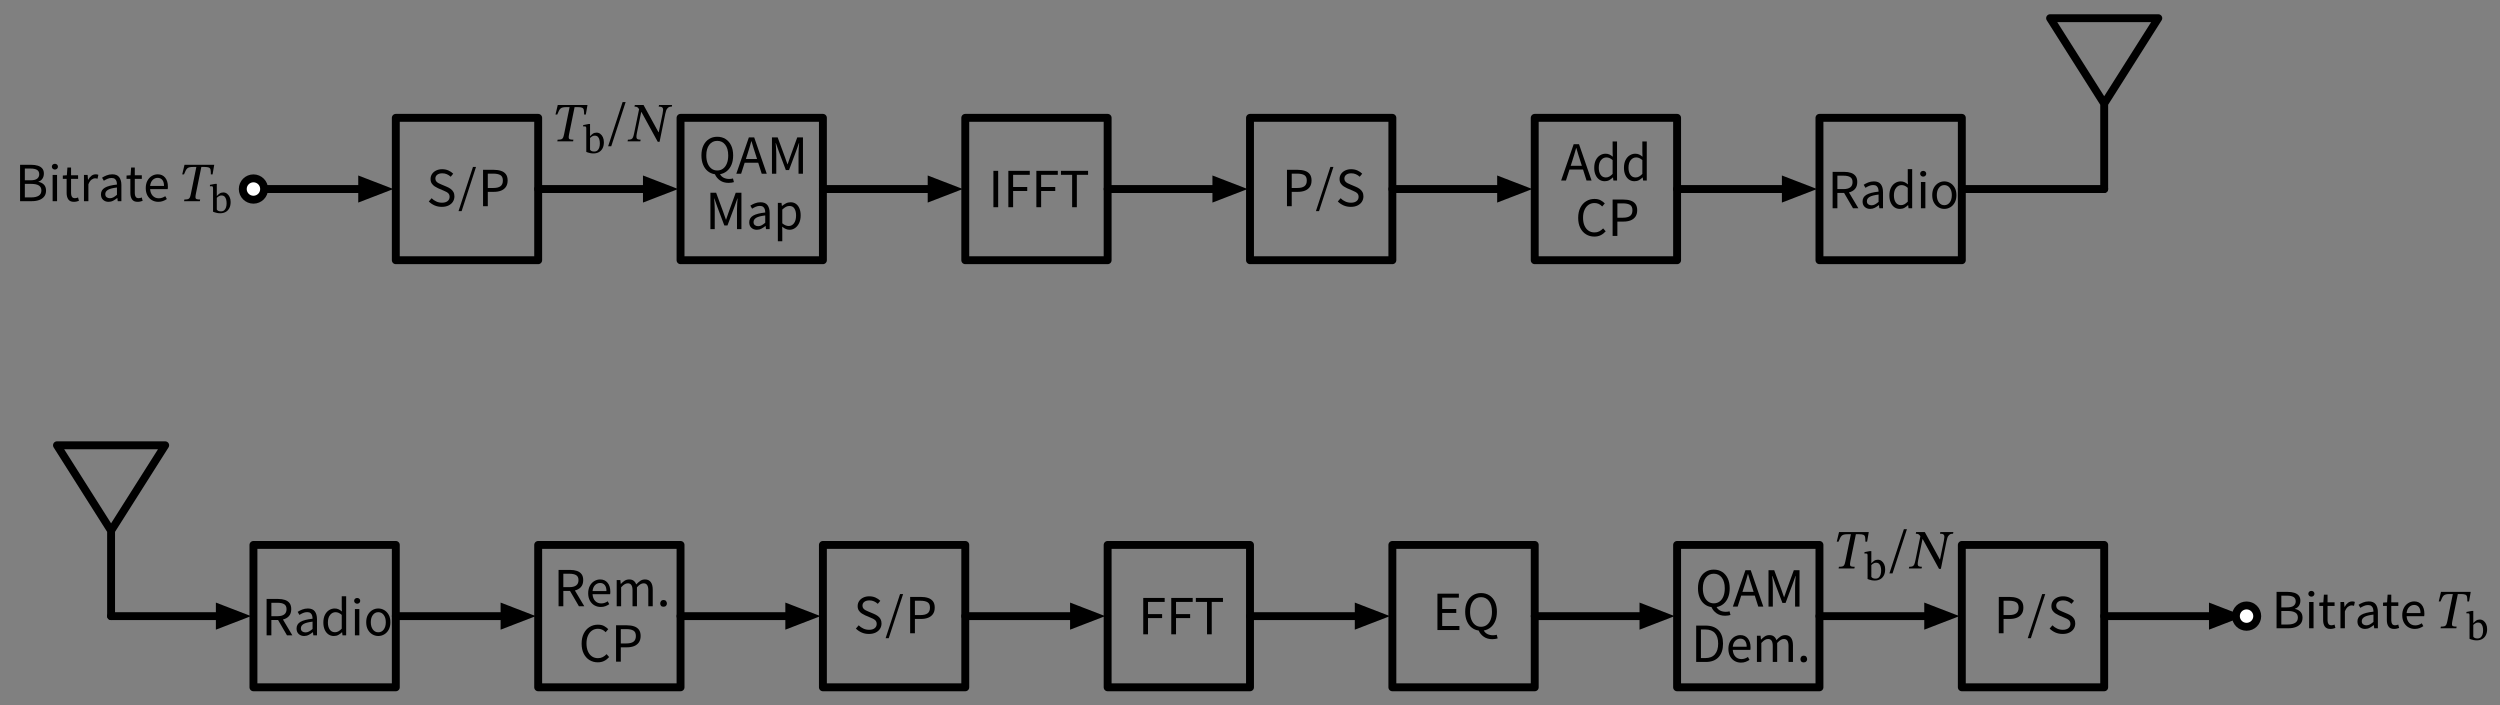 <svg xmlns="http://www.w3.org/2000/svg" xmlns:xlink="http://www.w3.org/1999/xlink" xml:lang="en" height="178.4pt" width="632.178pt" viewBox="-64.089 -47.8 632.178 178.4"><rect x="-64.089" y="-47.8" width="632.178" height="178.4" fill="#808080" stroke="none"/><path d="M 0.0,-0.0 L 18.0,-0.0 L 27.0,-0.0" style="stroke:black;fill:none;stroke-width:2.0;stroke-dasharray:-;stroke-linecap:round;stroke-linejoin:round;" /><path d="M 34.0 0.0 L 27.0 2.7 L 27.0 -2.7 Z" style="stroke:black;fill:black;stroke-linecap:butt;stroke-linejoin:miter;" /><path d="M 36.0,-0.0 L 36.0,-18.0 L 72.0,-18.0 L 72.0,18.0 L 36.0,18.0 L 36.0,-0.0" style="stroke:black;fill:none;stroke-width:2.0;stroke-dasharray:-;stroke-linecap:round;stroke-linejoin:round;" /><path d="M 72.0,-0.0 L 90.0,-0.0 L 99.0,-0.0" style="stroke:black;fill:none;stroke-width:2.0;stroke-dasharray:-;stroke-linecap:round;stroke-linejoin:round;" /><path d="M 106.0 0.0 L 99.0 2.7 L 99.0 -2.7 Z" style="stroke:black;fill:black;stroke-linecap:butt;stroke-linejoin:miter;" /><path d="M 108.0,-0.0 L 108.0,-18.0 L 144.0,-18.0 L 144.0,18.0 L 108.0,18.0 L 108.0,-0.0" style="stroke:black;fill:none;stroke-width:2.0;stroke-dasharray:-;stroke-linecap:round;stroke-linejoin:round;" /><path d="M 144.0,-0.0 L 162.0,-0.0 L 171.0,-0.0" style="stroke:black;fill:none;stroke-width:2.0;stroke-dasharray:-;stroke-linecap:round;stroke-linejoin:round;" /><path d="M 178.0 0.0 L 171.0 2.7 L 171.0 -2.7 Z" style="stroke:black;fill:black;stroke-linecap:butt;stroke-linejoin:miter;" /><path d="M 180.0,-0.0 L 180.0,-18.0 L 216.0,-18.0 L 216.0,18.0 L 180.0,18.0 L 180.0,-0.0" style="stroke:black;fill:none;stroke-width:2.0;stroke-dasharray:-;stroke-linecap:round;stroke-linejoin:round;" /><path d="M 216.0,-0.0 L 234.0,-0.0 L 243.0,-0.0" style="stroke:black;fill:none;stroke-width:2.0;stroke-dasharray:-;stroke-linecap:round;stroke-linejoin:round;" /><path d="M 250.0 0.0 L 243.0 2.7 L 243.0 -2.7 Z" style="stroke:black;fill:black;stroke-linecap:butt;stroke-linejoin:miter;" /><path d="M 252.0,-0.0 L 252.0,-18.0 L 288.0,-18.0 L 288.0,18.0 L 252.0,18.0 L 252.0,-0.0" style="stroke:black;fill:none;stroke-width:2.0;stroke-dasharray:-;stroke-linecap:round;stroke-linejoin:round;" /><path d="M 288.0,-0.0 L 306.0,-0.0 L 315.0,-0.0" style="stroke:black;fill:none;stroke-width:2.0;stroke-dasharray:-;stroke-linecap:round;stroke-linejoin:round;" /><path d="M 322.0 0.0 L 315.0 2.7 L 315.0 -2.7 Z" style="stroke:black;fill:black;stroke-linecap:butt;stroke-linejoin:miter;" /><path d="M 324.0,-0.0 L 324.0,-18.0 L 360.0,-18.0 L 360.0,18.0 L 324.0,18.0 L 324.0,-0.0" style="stroke:black;fill:none;stroke-width:2.0;stroke-dasharray:-;stroke-linecap:round;stroke-linejoin:round;" /><path d="M 360.0,-0.0 L 378.0,-0.0 L 387.0,-0.0" style="stroke:black;fill:none;stroke-width:2.0;stroke-dasharray:-;stroke-linecap:round;stroke-linejoin:round;" /><path d="M 394.0 0.0 L 387.0 2.7 L 387.0 -2.7 Z" style="stroke:black;fill:black;stroke-linecap:butt;stroke-linejoin:miter;" /><path d="M 396.0,-0.0 L 396.0,-18.0 L 432.0,-18.0 L 432.0,18.0 L 396.0,18.0 L 396.0,-0.0" style="stroke:black;fill:none;stroke-width:2.0;stroke-dasharray:-;stroke-linecap:round;stroke-linejoin:round;" /><path d="M 432.0,-0.0 L 450.0,-0.0 L 468.0,-0.0" style="stroke:black;fill:none;stroke-width:2.0;stroke-dasharray:-;stroke-linecap:round;stroke-linejoin:round;" /><path d="M 468.0,-0.0 L 468.0,-21.6 L 454.32,-43.2 L 481.68,-43.2 L 468.0,-21.6" style="stroke:black;fill:none;stroke-width:2.0;stroke-dasharray:-;stroke-linecap:round;stroke-linejoin:round;" /><path d="M -36.0,108.0 L -36.0,86.4 L -49.68,64.8 L -22.32,64.8 L -36.0,86.4" style="stroke:black;fill:none;stroke-width:2.0;stroke-dasharray:-;stroke-linecap:round;stroke-linejoin:round;" /><path d="M -36.0,108.0 L -18.0,108.0 L -9.0,108.0" style="stroke:black;fill:none;stroke-width:2.0;stroke-dasharray:-;stroke-linecap:round;stroke-linejoin:round;" /><path d="M -2.0 108.0 L -9.0 110.7 L -9.0 105.3 Z" style="stroke:black;fill:black;stroke-linecap:butt;stroke-linejoin:miter;" /><path d="M 0.0,108.0 L 0.0,90.0 L 36.0,90.0 L 36.0,126.0 L 0.0,126.0 L 0.0,108.0" style="stroke:black;fill:none;stroke-width:2.0;stroke-dasharray:-;stroke-linecap:round;stroke-linejoin:round;" /><path d="M 36.0,108.0 L 54.0,108.0 L 63.0,108.0" style="stroke:black;fill:none;stroke-width:2.0;stroke-dasharray:-;stroke-linecap:round;stroke-linejoin:round;" /><path d="M 70.0 108.0 L 63.0 110.7 L 63.0 105.3 Z" style="stroke:black;fill:black;stroke-linecap:butt;stroke-linejoin:miter;" /><path d="M 72.0,108.0 L 72.0,90.0 L 108.0,90.0 L 108.0,126.0 L 72.0,126.0 L 72.0,108.0" style="stroke:black;fill:none;stroke-width:2.0;stroke-dasharray:-;stroke-linecap:round;stroke-linejoin:round;" /><path d="M 108.0,108.0 L 126.0,108.0 L 135.0,108.0" style="stroke:black;fill:none;stroke-width:2.0;stroke-dasharray:-;stroke-linecap:round;stroke-linejoin:round;" /><path d="M 142.0 108.0 L 135.0 110.7 L 135.0 105.3 Z" style="stroke:black;fill:black;stroke-linecap:butt;stroke-linejoin:miter;" /><path d="M 144.0,108.0 L 144.0,90.0 L 180.0,90.0 L 180.0,126.0 L 144.0,126.0 L 144.0,108.0" style="stroke:black;fill:none;stroke-width:2.0;stroke-dasharray:-;stroke-linecap:round;stroke-linejoin:round;" /><path d="M 180.0,108.0 L 198.0,108.0 L 207.0,108.0" style="stroke:black;fill:none;stroke-width:2.0;stroke-dasharray:-;stroke-linecap:round;stroke-linejoin:round;" /><path d="M 214.0 108.0 L 207.0 110.7 L 207.0 105.3 Z" style="stroke:black;fill:black;stroke-linecap:butt;stroke-linejoin:miter;" /><path d="M 216.0,108.0 L 216.0,90.0 L 252.0,90.0 L 252.0,126.0 L 216.0,126.0 L 216.0,108.0" style="stroke:black;fill:none;stroke-width:2.0;stroke-dasharray:-;stroke-linecap:round;stroke-linejoin:round;" /><path d="M 252.0,108.0 L 270.0,108.0 L 279.0,108.0" style="stroke:black;fill:none;stroke-width:2.0;stroke-dasharray:-;stroke-linecap:round;stroke-linejoin:round;" /><path d="M 286.0 108.0 L 279.0 110.7 L 279.0 105.3 Z" style="stroke:black;fill:black;stroke-linecap:butt;stroke-linejoin:miter;" /><path d="M 288.0,108.0 L 288.0,90.0 L 324.0,90.0 L 324.0,126.0 L 288.0,126.0 L 288.0,108.0" style="stroke:black;fill:none;stroke-width:2.0;stroke-dasharray:-;stroke-linecap:round;stroke-linejoin:round;" /><path d="M 324.0,108.0 L 342.0,108.0 L 351.0,108.0" style="stroke:black;fill:none;stroke-width:2.0;stroke-dasharray:-;stroke-linecap:round;stroke-linejoin:round;" /><path d="M 358.0 108.0 L 351.0 110.7 L 351.0 105.3 Z" style="stroke:black;fill:black;stroke-linecap:butt;stroke-linejoin:miter;" /><path d="M 360.0,108.0 L 360.0,90.0 L 396.0,90.0 L 396.0,126.0 L 360.0,126.0 L 360.0,108.0" style="stroke:black;fill:none;stroke-width:2.0;stroke-dasharray:-;stroke-linecap:round;stroke-linejoin:round;" /><path d="M 396.0,108.0 L 414.0,108.0 L 423.0,108.0" style="stroke:black;fill:none;stroke-width:2.0;stroke-dasharray:-;stroke-linecap:round;stroke-linejoin:round;" /><path d="M 430.0 108.0 L 423.0 110.7 L 423.0 105.3 Z" style="stroke:black;fill:black;stroke-linecap:butt;stroke-linejoin:miter;" /><path d="M 432.0,108.0 L 432.0,90.0 L 468.0,90.0 L 468.0,126.0 L 432.0,126.0 L 432.0,108.0" style="stroke:black;fill:none;stroke-width:2.0;stroke-dasharray:-;stroke-linecap:round;stroke-linejoin:round;" /><path d="M 468.0,108.0 L 486.0,108.0 L 495.0,108.0" style="stroke:black;fill:none;stroke-width:2.0;stroke-dasharray:-;stroke-linecap:round;stroke-linejoin:round;" /><path d="M 502.0 108.0 L 495.0 110.7 L 495.0 105.3 Z" style="stroke:black;fill:black;stroke-linecap:butt;stroke-linejoin:miter;" /><g><g><g><path d="M 47.63 4.508 L 47.63 4.508 Q 46.622 4.508 45.789 4.137 Q 44.956 3.766 44.34 3.15 L 45.054 2.324 Q 45.558 2.842 46.237 3.15 Q 46.916 3.458 47.686 3.458 Q 48.582 3.458 49.093 3.052 Q 49.604 2.646 49.604 1.96 Q 49.604 1.512 49.401 1.232 Q 49.198 0.952 48.841 0.756 Q 48.484 0.56 48.036 0.378 L 46.692 -0.196 Q 46.286 -0.378 45.838 -0.665 Q 45.39 -0.952 45.089 -1.407 Q 44.788 -1.862 44.788 -2.534 Q 44.788 -3.262 45.173 -3.822 Q 45.558 -4.382 46.223 -4.697 Q 46.888 -5.012 47.728 -5.012 Q 48.582 -5.012 49.296 -4.697 Q 50.01 -4.382 50.514 -3.878 L 49.884 -3.108 Q 49.436 -3.514 48.911 -3.745 Q 48.386 -3.976 47.756 -3.976 Q 46.958 -3.976 46.482 -3.619 Q 46.006 -3.262 46.006 -2.646 Q 46.006 -2.212 46.237 -1.932 Q 46.468 -1.652 46.825 -1.47 Q 47.182 -1.288 47.56 -1.134 L 48.89 -0.574 Q 49.422 -0.35 49.863 -0.035 Q 50.304 0.28 50.563 0.742 Q 50.822 1.204 50.822 1.848 Q 50.822 2.604 50.437 3.206 Q 50.052 3.808 49.338 4.158 Q 48.624 4.508 47.63 4.508 Z " fill="black" /><path d="M 56.282 -5.586 L 56.282 -5.586 L 52.642 5.586 L 51.858 5.586 L 55.512 -5.586 Z " fill="black" /><path d="M 58.06 4.34 L 58.06 4.34 L 58.06 -4.858 L 60.748 -4.858 Q 61.798 -4.858 62.589 -4.599 Q 63.38 -4.34 63.828 -3.752 Q 64.276 -3.164 64.276 -2.156 Q 64.276 -1.176 63.835 -0.539 Q 63.394 0.098 62.617 0.406 Q 61.84 0.714 60.804 0.714 L 59.264 0.714 L 59.264 4.34 Z M 59.264 -0.266 L 59.264 -0.266 L 60.664 -0.266 Q 61.882 -0.266 62.477 -0.714 Q 63.072 -1.162 63.072 -2.142 Q 63.072 -3.136 62.456 -3.514 Q 61.84 -3.892 60.608 -3.892 L 59.264 -3.892 Z " fill="black" /></g></g></g><g><g><g><path d="M 84.049 -18.834 L 84.049 -18.834 L 83.615 -18.834 Q 83.615 -19.604 83.538 -20.003 Q 83.461 -20.402 83.125 -20.556 Q 82.789 -20.71 82.005 -20.71 L 81.207 -20.71 L 79.821 -13.892 Q 79.695 -13.262 79.73 -12.961 Q 79.765 -12.66 80.045 -12.569 Q 80.325 -12.478 80.913 -12.478 L 80.829 -12.058 L 76.839 -12.058 L 76.923 -12.478 Q 77.511 -12.478 77.819 -12.569 Q 78.127 -12.66 78.281 -12.961 Q 78.435 -13.262 78.561 -13.892 L 79.947 -20.71 L 79.149 -20.71 Q 78.561 -20.71 78.211 -20.626 Q 77.861 -20.542 77.637 -20.339 Q 77.413 -20.136 77.238 -19.772 Q 77.063 -19.408 76.825 -18.834 L 76.377 -18.834 L 76.951 -21.256 L 84.469 -21.256 Z " fill="black" /><path d="M 85.117 -16.438 L 85.117 -16.438 L 85.117 -13.4 L 85.166 -13.4 Q 85.45 -13.733 85.837 -13.998 Q 86.224 -14.263 86.773 -14.263 Q 87.283 -14.263 87.699 -13.954 Q 88.116 -13.645 88.365 -13.101 Q 88.615 -12.557 88.615 -11.852 Q 88.615 -10.911 88.272 -10.274 Q 87.929 -9.637 87.337 -9.319 Q 86.744 -9 85.989 -9 Q 85.548 -9 85.176 -9.074 Q 84.803 -9.147 84.544 -9.245 Q 84.284 -9.343 84.166 -9.392 L 84.166 -15.272 Q 84.166 -15.635 84.088 -15.738 Q 84.009 -15.84 83.676 -15.84 Q 83.568 -15.84 83.475 -15.826 Q 83.382 -15.811 83.382 -15.811 L 83.382 -16.183 L 84.715 -16.438 Z M 85.117 -12.891 L 85.117 -12.891 L 85.117 -9.951 Q 85.234 -9.735 85.489 -9.608 Q 85.744 -9.48 86.165 -9.48 Q 86.685 -9.48 86.998 -9.76 Q 87.312 -10.039 87.454 -10.504 Q 87.596 -10.97 87.596 -11.519 Q 87.596 -12.018 87.484 -12.474 Q 87.371 -12.93 87.087 -13.214 Q 86.802 -13.498 86.303 -13.498 Q 86.038 -13.498 85.798 -13.395 Q 85.558 -13.292 85.381 -13.15 Q 85.205 -13.008 85.117 -12.891 Z " fill="black" /><path d="M 94.117 -21.984 L 94.117 -21.984 L 90.477 -10.812 L 89.693 -10.812 L 93.347 -21.984 Z " fill="black" /><path d="M 105.863 -21.256 L 105.863 -21.256 L 105.779 -20.836 Q 105.401 -20.836 105.198 -20.766 Q 104.995 -20.696 104.841 -20.556 Q 104.715 -20.444 104.589 -20.283 Q 104.463 -20.122 104.351 -19.814 Q 104.239 -19.506 104.127 -18.96 L 102.699 -11.946 L 102.237 -11.946 L 98.121 -19.464 L 98.051 -19.464 L 96.959 -14.144 Q 96.819 -13.444 96.847 -13.087 Q 96.875 -12.73 97.134 -12.604 Q 97.393 -12.478 97.911 -12.478 L 97.827 -12.058 L 94.607 -12.058 L 94.691 -12.478 Q 95.237 -12.478 95.531 -12.597 Q 95.825 -12.716 95.979 -13.08 Q 96.133 -13.444 96.273 -14.144 L 97.519 -20.192 Q 97.281 -20.584 97.043 -20.71 Q 96.805 -20.836 96.357 -20.836 L 96.441 -21.256 L 98.639 -21.256 L 102.419 -14.368 L 102.489 -14.368 L 103.455 -19.03 Q 103.581 -19.66 103.588 -19.982 Q 103.595 -20.304 103.497 -20.486 Q 103.371 -20.696 103.147 -20.766 Q 102.923 -20.836 102.475 -20.836 L 102.559 -21.256 Z " fill="black" /></g></g></g><g><g><g><path d="M 120.155 -1.554 L 120.155 -1.554 Q 118.867 -1.554 117.985 -2.17 Q 117.103 -2.786 116.697 -3.738 Q 115.689 -3.878 114.919 -4.487 Q 114.149 -5.096 113.715 -6.118 Q 113.281 -7.14 113.281 -8.498 Q 113.281 -9.968 113.792 -11.025 Q 114.303 -12.082 115.206 -12.649 Q 116.109 -13.216 117.285 -13.216 Q 118.475 -13.216 119.378 -12.649 Q 120.281 -12.082 120.792 -11.025 Q 121.303 -9.968 121.303 -8.498 Q 121.303 -7.168 120.89 -6.167 Q 120.477 -5.166 119.728 -4.543 Q 118.979 -3.92 117.985 -3.752 Q 118.307 -3.15 118.916 -2.849 Q 119.525 -2.548 120.309 -2.548 Q 120.603 -2.548 120.841 -2.583 Q 121.079 -2.618 121.261 -2.674 L 121.499 -1.75 Q 121.289 -1.68 120.939 -1.617 Q 120.589 -1.554 120.155 -1.554 Z M 117.285 -4.69 L 117.285 -4.69 Q 118.125 -4.69 118.748 -5.152 Q 119.371 -5.614 119.714 -6.468 Q 120.057 -7.322 120.057 -8.484 Q 120.057 -10.22 119.301 -11.2 Q 118.545 -12.18 117.285 -12.18 Q 116.025 -12.18 115.269 -11.193 Q 114.513 -10.206 114.513 -8.484 Q 114.513 -7.336 114.856 -6.482 Q 115.199 -5.628 115.822 -5.159 Q 116.445 -4.69 117.285 -4.69 Z " fill="black" /><path d="M 122.101 -3.864 L 122.101 -3.864 L 125.279 -13.062 L 126.623 -13.062 L 129.801 -3.864 L 128.527 -3.864 L 127.645 -6.65 L 124.215 -6.65 L 123.319 -3.864 Z M 124.523 -7.588 L 124.523 -7.588 L 127.351 -7.588 L 126.903 -8.988 Q 126.637 -9.758 126.413 -10.521 Q 126.189 -11.284 125.951 -12.082 L 125.895 -12.082 Q 125.671 -11.284 125.447 -10.521 Q 125.223 -9.758 124.971 -8.988 Z " fill="black" /><path d="M 131.117 -3.864 L 131.117 -3.864 L 131.117 -13.062 L 132.559 -13.062 L 134.365 -8.162 Q 134.533 -7.7 134.694 -7.217 Q 134.855 -6.734 135.037 -6.258 L 135.079 -6.258 Q 135.247 -6.734 135.408 -7.217 Q 135.569 -7.7 135.737 -8.162 L 137.515 -13.062 L 138.957 -13.062 L 138.957 -3.864 L 137.837 -3.864 L 137.837 -8.876 Q 137.837 -9.492 137.886 -10.248 Q 137.935 -11.004 137.991 -11.606 L 137.935 -11.606 L 137.193 -9.506 L 135.429 -4.788 L 134.631 -4.788 L 132.853 -9.506 L 132.111 -11.606 L 132.055 -11.606 Q 132.111 -11.004 132.16 -10.248 Q 132.209 -9.492 132.209 -8.876 L 132.209 -3.864 Z " fill="black" /></g><g><path d="M 115.556 10.136 L 115.556 10.136 L 115.556 0.938 L 116.998 0.938 L 118.804 5.838 Q 118.972 6.3 119.133 6.783 Q 119.294 7.266 119.476 7.742 L 119.518 7.742 Q 119.686 7.266 119.847 6.783 Q 120.008 6.3 120.176 5.838 L 121.954 0.938 L 123.396 0.938 L 123.396 10.136 L 122.276 10.136 L 122.276 5.124 Q 122.276 4.508 122.325 3.752 Q 122.374 2.996 122.43 2.394 L 122.374 2.394 L 121.632 4.494 L 119.868 9.212 L 119.07 9.212 L 117.292 4.494 L 116.55 2.394 L 116.494 2.394 Q 116.55 2.996 116.599 3.752 Q 116.648 4.508 116.648 5.124 L 116.648 10.136 Z " fill="black" /><path d="M 127.288 10.304 L 127.288 10.304 Q 126.476 10.304 125.923 9.807 Q 125.37 9.31 125.37 8.414 Q 125.37 7.322 126.336 6.741 Q 127.302 6.16 129.416 5.936 Q 129.416 5.502 129.304 5.124 Q 129.192 4.746 128.891 4.508 Q 128.59 4.27 128.044 4.27 Q 127.498 4.27 126.994 4.494 Q 126.49 4.718 126.098 4.97 L 125.65 4.2 Q 126.112 3.892 126.784 3.619 Q 127.456 3.346 128.24 3.346 Q 129.444 3.346 129.99 4.081 Q 130.536 4.816 130.536 6.062 L 130.536 10.136 L 129.612 10.136 L 129.514 9.338 L 129.486 9.338 Q 129.01 9.73 128.464 10.017 Q 127.918 10.304 127.288 10.304 Z M 127.624 9.394 L 127.624 9.394 Q 128.1 9.394 128.52 9.163 Q 128.94 8.932 129.416 8.526 L 129.416 6.678 Q 127.792 6.874 127.127 7.28 Q 126.462 7.686 126.462 8.344 Q 126.462 8.89 126.805 9.142 Q 127.148 9.394 127.624 9.394 Z " fill="black" /><path d="M 132.608 13.216 L 132.608 13.216 L 132.608 3.5 L 133.532 3.5 L 133.63 4.27 L 133.672 4.27 Q 134.12 3.906 134.645 3.626 Q 135.17 3.346 135.842 3.346 Q 136.626 3.346 137.193 3.759 Q 137.76 4.172 138.068 4.914 Q 138.376 5.656 138.376 6.65 Q 138.376 7.812 137.977 8.631 Q 137.578 9.45 136.941 9.877 Q 136.304 10.304 135.562 10.304 Q 135.1 10.304 134.645 10.115 Q 134.19 9.926 133.7 9.52 L 133.728 10.696 L 133.728 13.216 Z M 135.352 9.352 L 135.352 9.352 Q 136.15 9.352 136.682 8.659 Q 137.214 7.966 137.214 6.664 Q 137.214 5.614 136.808 4.949 Q 136.402 4.284 135.534 4.284 Q 135.1 4.284 134.687 4.487 Q 134.274 4.69 133.728 5.194 L 133.728 8.666 Q 134.176 9.044 134.589 9.198 Q 135.002 9.352 135.352 9.352 Z " fill="black" /></g></g></g><g><g><g><path d="M 187.115 4.599 L 187.115 4.599 L 187.115 -4.599 L 188.319 -4.599 L 188.319 4.599 Z " fill="black" /><path d="M 190.895 4.599 L 190.895 4.599 L 190.895 -4.599 L 196.313 -4.599 L 196.313 -3.591 L 192.099 -3.591 L 192.099 -0.511 L 195.669 -0.511 L 195.669 0.497 L 192.099 0.497 L 192.099 4.599 Z " fill="black" /><path d="M 197.979 4.599 L 197.979 4.599 L 197.979 -4.599 L 203.397 -4.599 L 203.397 -3.591 L 199.183 -3.591 L 199.183 -0.511 L 202.753 -0.511 L 202.753 0.497 L 199.183 0.497 L 199.183 4.599 Z " fill="black" /><path d="M 207.023 4.599 L 207.023 4.599 L 207.023 -3.591 L 204.195 -3.591 L 204.195 -4.599 L 211.055 -4.599 L 211.055 -3.591 L 208.213 -3.591 L 208.213 4.599 Z " fill="black" /></g></g></g><g><g><g><path d="M 261.348 4.34 L 261.348 4.34 L 261.348 -4.858 L 264.036 -4.858 Q 265.086 -4.858 265.877 -4.599 Q 266.668 -4.34 267.116 -3.752 Q 267.564 -3.164 267.564 -2.156 Q 267.564 -1.176 267.123 -0.539 Q 266.682 0.098 265.905 0.406 Q 265.128 0.714 264.092 0.714 L 262.552 0.714 L 262.552 4.34 Z M 262.552 -0.266 L 262.552 -0.266 L 263.952 -0.266 Q 265.17 -0.266 265.765 -0.714 Q 266.36 -1.162 266.36 -2.142 Q 266.36 -3.136 265.744 -3.514 Q 265.128 -3.892 263.896 -3.892 L 262.552 -3.892 Z " fill="black" /><path d="M 273.094 -5.586 L 273.094 -5.586 L 269.454 5.586 L 268.67 5.586 L 272.324 -5.586 Z " fill="black" /><path d="M 277.49 4.508 L 277.49 4.508 Q 276.482 4.508 275.649 4.137 Q 274.816 3.766 274.2 3.15 L 274.914 2.324 Q 275.418 2.842 276.097 3.15 Q 276.776 3.458 277.546 3.458 Q 278.442 3.458 278.953 3.052 Q 279.464 2.646 279.464 1.96 Q 279.464 1.512 279.261 1.232 Q 279.058 0.952 278.701 0.756 Q 278.344 0.56 277.896 0.378 L 276.552 -0.196 Q 276.146 -0.378 275.698 -0.665 Q 275.25 -0.952 274.949 -1.407 Q 274.648 -1.862 274.648 -2.534 Q 274.648 -3.262 275.033 -3.822 Q 275.418 -4.382 276.083 -4.697 Q 276.748 -5.012 277.588 -5.012 Q 278.442 -5.012 279.156 -4.697 Q 279.87 -4.382 280.374 -3.878 L 279.744 -3.108 Q 279.296 -3.514 278.771 -3.745 Q 278.246 -3.976 277.616 -3.976 Q 276.818 -3.976 276.342 -3.619 Q 275.866 -3.262 275.866 -2.646 Q 275.866 -2.212 276.097 -1.932 Q 276.328 -1.652 276.685 -1.47 Q 277.042 -1.288 277.42 -1.134 L 278.75 -0.574 Q 279.282 -0.35 279.723 -0.035 Q 280.164 0.28 280.423 0.742 Q 280.682 1.204 280.682 1.848 Q 280.682 2.604 280.297 3.206 Q 279.912 3.808 279.198 4.158 Q 278.484 4.508 277.49 4.508 Z " fill="black" /></g></g></g><g><g><g><path d="M 330.674 -2.142 L 330.674 -2.142 L 333.852 -11.34 L 335.196 -11.34 L 338.374 -2.142 L 337.1 -2.142 L 336.218 -4.928 L 332.788 -4.928 L 331.892 -2.142 Z M 333.096 -5.866 L 333.096 -5.866 L 335.924 -5.866 L 335.476 -7.266 Q 335.21 -8.036 334.986 -8.799 Q 334.762 -9.562 334.524 -10.36 L 334.468 -10.36 Q 334.244 -9.562 334.02 -8.799 Q 333.796 -8.036 333.544 -7.266 Z " fill="black" /><path d="M 341.706 -1.974 L 341.706 -1.974 Q 340.908 -1.974 340.313 -2.394 Q 339.718 -2.814 339.382 -3.577 Q 339.046 -4.34 339.046 -5.362 Q 339.046 -6.524 339.445 -7.315 Q 339.844 -8.106 340.502 -8.519 Q 341.16 -8.932 341.916 -8.932 Q 342.462 -8.932 342.882 -8.736 Q 343.302 -8.54 343.736 -8.176 L 343.694 -9.31 L 343.694 -12.026 L 344.814 -12.026 L 344.814 -2.142 L 343.89 -2.142 L 343.792 -2.926 L 343.75 -2.926 Q 343.358 -2.534 342.861 -2.254 Q 342.364 -1.974 341.706 -1.974 Z M 341.986 -2.926 L 341.986 -2.926 Q 342.462 -2.926 342.868 -3.157 Q 343.274 -3.388 343.694 -3.822 L 343.694 -7.308 Q 343.274 -7.686 342.889 -7.84 Q 342.504 -7.994 342.14 -7.994 Q 341.314 -7.994 340.754 -7.308 Q 340.194 -6.622 340.194 -5.376 Q 340.194 -4.27 340.663 -3.598 Q 341.132 -2.926 341.986 -2.926 Z " fill="black" /><path d="M 349.224 -1.974 L 349.224 -1.974 Q 348.426 -1.974 347.831 -2.394 Q 347.236 -2.814 346.9 -3.577 Q 346.564 -4.34 346.564 -5.362 Q 346.564 -6.524 346.963 -7.315 Q 347.362 -8.106 348.02 -8.519 Q 348.678 -8.932 349.434 -8.932 Q 349.98 -8.932 350.4 -8.736 Q 350.82 -8.54 351.254 -8.176 L 351.212 -9.31 L 351.212 -12.026 L 352.332 -12.026 L 352.332 -2.142 L 351.408 -2.142 L 351.31 -2.926 L 351.268 -2.926 Q 350.876 -2.534 350.379 -2.254 Q 349.882 -1.974 349.224 -1.974 Z M 349.504 -2.926 L 349.504 -2.926 Q 349.98 -2.926 350.386 -3.157 Q 350.792 -3.388 351.212 -3.822 L 351.212 -7.308 Q 350.792 -7.686 350.407 -7.84 Q 350.022 -7.994 349.658 -7.994 Q 348.832 -7.994 348.272 -7.308 Q 347.712 -6.622 347.712 -5.376 Q 347.712 -4.27 348.181 -3.598 Q 348.65 -2.926 349.504 -2.926 Z " fill="black" /></g><g><path d="M 339.074 12.026 L 339.074 12.026 Q 337.912 12.026 336.981 11.459 Q 336.05 10.892 335.518 9.828 Q 334.986 8.764 334.986 7.294 Q 334.986 5.796 335.532 4.725 Q 336.078 3.654 337.009 3.08 Q 337.94 2.506 339.088 2.506 Q 340.068 2.506 340.698 2.863 Q 341.328 3.22 341.72 3.64 L 341.062 4.41 Q 340.25 3.542 339.13 3.542 Q 338.276 3.542 337.618 3.99 Q 336.96 4.438 336.589 5.271 Q 336.218 6.104 336.218 7.266 Q 336.218 8.4 336.575 9.233 Q 336.932 10.066 337.583 10.521 Q 338.234 10.976 339.116 10.976 Q 339.788 10.976 340.32 10.703 Q 340.852 10.43 341.3 9.954 L 341.944 10.696 Q 341.384 11.326 340.684 11.676 Q 339.984 12.026 339.074 12.026 Z " fill="black" /><path d="M 343.694 11.858 L 343.694 11.858 L 343.694 2.66 L 346.382 2.66 Q 347.432 2.66 348.223 2.919 Q 349.014 3.178 349.462 3.766 Q 349.91 4.354 349.91 5.362 Q 349.91 6.342 349.469 6.979 Q 349.028 7.616 348.251 7.924 Q 347.474 8.232 346.438 8.232 L 344.898 8.232 L 344.898 11.858 Z M 344.898 7.252 L 344.898 7.252 L 346.298 7.252 Q 347.516 7.252 348.111 6.804 Q 348.706 6.356 348.706 5.376 Q 348.706 4.382 348.09 4.004 Q 347.474 3.626 346.242 3.626 L 344.898 3.626 Z " fill="black" /></g></g></g><g><g><g><path d="M 399.328 4.858 L 399.328 4.858 L 399.328 -4.34 L 402.282 -4.34 Q 403.234 -4.34 403.976 -4.088 Q 404.718 -3.836 405.138 -3.276 Q 405.558 -2.716 405.558 -1.764 Q 405.558 -0.658 404.984 -0.014 Q 404.41 0.63 403.458 0.854 L 405.838 4.858 L 404.48 4.858 L 402.226 0.98 L 400.532 0.98 L 400.532 4.858 Z M 400.532 0.014 L 400.532 0.014 L 402.1 0.014 Q 403.192 0.014 403.78 -0.42 Q 404.368 -0.854 404.368 -1.75 Q 404.368 -2.646 403.78 -3.01 Q 403.192 -3.374 402.1 -3.374 L 400.532 -3.374 Z " fill="black" /><path d="M 408.82 5.026 L 408.82 5.026 Q 408.008 5.026 407.455 4.529 Q 406.902 4.032 406.902 3.136 Q 406.902 2.044 407.868 1.463 Q 408.834 0.882 410.948 0.658 Q 410.948 0.224 410.836 -0.154 Q 410.724 -0.532 410.423 -0.77 Q 410.122 -1.008 409.576 -1.008 Q 409.03 -1.008 408.526 -0.784 Q 408.022 -0.56 407.63 -0.308 L 407.182 -1.078 Q 407.644 -1.386 408.316 -1.659 Q 408.988 -1.932 409.772 -1.932 Q 410.976 -1.932 411.522 -1.197 Q 412.068 -0.462 412.068 0.784 L 412.068 4.858 L 411.144 4.858 L 411.046 4.06 L 411.018 4.06 Q 410.542 4.452 409.996 4.739 Q 409.45 5.026 408.82 5.026 Z M 409.156 4.116 L 409.156 4.116 Q 409.632 4.116 410.052 3.885 Q 410.472 3.654 410.948 3.248 L 410.948 1.4 Q 409.324 1.596 408.659 2.002 Q 407.994 2.408 407.994 3.066 Q 407.994 3.612 408.337 3.864 Q 408.68 4.116 409.156 4.116 Z " fill="black" /><path d="M 416.338 5.026 L 416.338 5.026 Q 415.54 5.026 414.945 4.606 Q 414.35 4.186 414.014 3.423 Q 413.678 2.66 413.678 1.638 Q 413.678 0.476 414.077 -0.315 Q 414.476 -1.106 415.134 -1.519 Q 415.792 -1.932 416.548 -1.932 Q 417.094 -1.932 417.514 -1.736 Q 417.934 -1.54 418.368 -1.176 L 418.326 -2.31 L 418.326 -5.026 L 419.446 -5.026 L 419.446 4.858 L 418.522 4.858 L 418.424 4.074 L 418.382 4.074 Q 417.99 4.466 417.493 4.746 Q 416.996 5.026 416.338 5.026 Z M 416.618 4.074 L 416.618 4.074 Q 417.094 4.074 417.5 3.843 Q 417.906 3.612 418.326 3.178 L 418.326 -0.308 Q 417.906 -0.686 417.521 -0.84 Q 417.136 -0.994 416.772 -0.994 Q 415.946 -0.994 415.386 -0.308 Q 414.826 0.378 414.826 1.624 Q 414.826 2.73 415.295 3.402 Q 415.764 4.074 416.618 4.074 Z " fill="black" /><path d="M 421.658 4.858 L 421.658 4.858 L 421.658 -1.778 L 422.778 -1.778 L 422.778 4.858 Z M 422.232 -3.136 L 422.232 -3.136 Q 421.91 -3.136 421.686 -3.346 Q 421.462 -3.556 421.462 -3.864 Q 421.462 -4.186 421.686 -4.389 Q 421.91 -4.592 422.232 -4.592 Q 422.554 -4.592 422.778 -4.389 Q 423.002 -4.186 423.002 -3.864 Q 423.002 -3.556 422.778 -3.346 Q 422.554 -3.136 422.232 -3.136 Z " fill="black" /><path d="M 427.566 5.026 L 427.566 5.026 Q 426.768 5.026 426.068 4.613 Q 425.368 4.2 424.941 3.423 Q 424.514 2.646 424.514 1.54 Q 424.514 0.434 424.941 -0.336 Q 425.368 -1.106 426.068 -1.519 Q 426.768 -1.932 427.566 -1.932 Q 428.378 -1.932 429.078 -1.519 Q 429.778 -1.106 430.205 -0.336 Q 430.632 0.434 430.632 1.54 Q 430.632 2.646 430.205 3.423 Q 429.778 4.2 429.078 4.613 Q 428.378 5.026 427.566 5.026 Z M 427.566 4.088 L 427.566 4.088 Q 428.42 4.088 428.945 3.388 Q 429.47 2.688 429.47 1.54 Q 429.47 0.406 428.945 -0.294 Q 428.42 -0.994 427.566 -0.994 Q 426.726 -0.994 426.201 -0.294 Q 425.676 0.406 425.676 1.54 Q 425.676 2.688 426.201 3.388 Q 426.726 4.088 427.566 4.088 Z " fill="black" /></g></g></g><g><g><g><path d="M 3.328 112.858 L 3.328 112.858 L 3.328 103.66 L 6.282 103.66 Q 7.234 103.66 7.976 103.912 Q 8.718 104.164 9.138 104.724 Q 9.558 105.284 9.558 106.236 Q 9.558 107.342 8.984 107.986 Q 8.41 108.63 7.458 108.854 L 9.838 112.858 L 8.48 112.858 L 6.226 108.98 L 4.532 108.98 L 4.532 112.858 Z M 4.532 108.014 L 4.532 108.014 L 6.1 108.014 Q 7.192 108.014 7.78 107.58 Q 8.368 107.146 8.368 106.25 Q 8.368 105.354 7.78 104.99 Q 7.192 104.626 6.1 104.626 L 4.532 104.626 Z " fill="black" /><path d="M 12.82 113.026 L 12.82 113.026 Q 12.008 113.026 11.455 112.529 Q 10.902 112.032 10.902 111.136 Q 10.902 110.044 11.868 109.463 Q 12.834 108.882 14.948 108.658 Q 14.948 108.224 14.836 107.846 Q 14.724 107.468 14.423 107.23 Q 14.122 106.992 13.576 106.992 Q 13.03 106.992 12.526 107.216 Q 12.022 107.44 11.63 107.692 L 11.182 106.922 Q 11.644 106.614 12.316 106.341 Q 12.988 106.068 13.772 106.068 Q 14.976 106.068 15.522 106.803 Q 16.068 107.538 16.068 108.784 L 16.068 112.858 L 15.144 112.858 L 15.046 112.06 L 15.018 112.06 Q 14.542 112.452 13.996 112.739 Q 13.45 113.026 12.82 113.026 Z M 13.156 112.116 L 13.156 112.116 Q 13.632 112.116 14.052 111.885 Q 14.472 111.654 14.948 111.248 L 14.948 109.4 Q 13.324 109.596 12.659 110.002 Q 11.994 110.408 11.994 111.066 Q 11.994 111.612 12.337 111.864 Q 12.68 112.116 13.156 112.116 Z " fill="black" /><path d="M 20.338 113.026 L 20.338 113.026 Q 19.54 113.026 18.945 112.606 Q 18.35 112.186 18.014 111.423 Q 17.678 110.66 17.678 109.638 Q 17.678 108.476 18.077 107.685 Q 18.476 106.894 19.134 106.481 Q 19.792 106.068 20.548 106.068 Q 21.094 106.068 21.514 106.264 Q 21.934 106.46 22.368 106.824 L 22.326 105.69 L 22.326 102.974 L 23.446 102.974 L 23.446 112.858 L 22.522 112.858 L 22.424 112.074 L 22.382 112.074 Q 21.99 112.466 21.493 112.746 Q 20.996 113.026 20.338 113.026 Z M 20.618 112.074 L 20.618 112.074 Q 21.094 112.074 21.5 111.843 Q 21.906 111.612 22.326 111.178 L 22.326 107.692 Q 21.906 107.314 21.521 107.16 Q 21.136 107.006 20.772 107.006 Q 19.946 107.006 19.386 107.692 Q 18.826 108.378 18.826 109.624 Q 18.826 110.73 19.295 111.402 Q 19.764 112.074 20.618 112.074 Z " fill="black" /><path d="M 25.658 112.858 L 25.658 112.858 L 25.658 106.222 L 26.778 106.222 L 26.778 112.858 Z M 26.232 104.864 L 26.232 104.864 Q 25.91 104.864 25.686 104.654 Q 25.462 104.444 25.462 104.136 Q 25.462 103.814 25.686 103.611 Q 25.91 103.408 26.232 103.408 Q 26.554 103.408 26.778 103.611 Q 27.002 103.814 27.002 104.136 Q 27.002 104.444 26.778 104.654 Q 26.554 104.864 26.232 104.864 Z " fill="black" /><path d="M 31.566 113.026 L 31.566 113.026 Q 30.768 113.026 30.068 112.613 Q 29.368 112.2 28.941 111.423 Q 28.514 110.646 28.514 109.54 Q 28.514 108.434 28.941 107.664 Q 29.368 106.894 30.068 106.481 Q 30.768 106.068 31.566 106.068 Q 32.378 106.068 33.078 106.481 Q 33.778 106.894 34.205 107.664 Q 34.632 108.434 34.632 109.54 Q 34.632 110.646 34.205 111.423 Q 33.778 112.2 33.078 112.613 Q 32.378 113.026 31.566 113.026 Z M 31.566 112.088 L 31.566 112.088 Q 32.42 112.088 32.945 111.388 Q 33.47 110.688 33.47 109.54 Q 33.47 108.406 32.945 107.706 Q 32.42 107.006 31.566 107.006 Q 30.726 107.006 30.201 107.706 Q 29.676 108.406 29.676 109.54 Q 29.676 110.688 30.201 111.388 Q 30.726 112.088 31.566 112.088 Z " fill="black" /></g></g></g><g><g><g><path d="M 77.155 105.515 L 77.155 105.515 L 77.155 96.317 L 80.109 96.317 Q 81.061 96.317 81.803 96.569 Q 82.545 96.821 82.965 97.381 Q 83.385 97.941 83.385 98.893 Q 83.385 99.999 82.811 100.643 Q 82.237 101.287 81.285 101.511 L 83.665 105.515 L 82.307 105.515 L 80.053 101.637 L 78.359 101.637 L 78.359 105.515 Z M 78.359 100.671 L 78.359 100.671 L 79.927 100.671 Q 81.019 100.671 81.607 100.237 Q 82.195 99.803 82.195 98.907 Q 82.195 98.011 81.607 97.647 Q 81.019 97.283 79.927 97.283 L 78.359 97.283 Z " fill="black" /><path d="M 87.823 105.683 L 87.823 105.683 Q 86.941 105.683 86.22 105.27 Q 85.499 104.857 85.072 104.08 Q 84.645 103.303 84.645 102.225 Q 84.645 101.133 85.065 100.349 Q 85.485 99.565 86.178 99.145 Q 86.871 98.725 87.683 98.725 Q 88.859 98.725 89.552 99.565 Q 90.245 100.405 90.245 101.833 Q 90.245 102.015 90.231 102.176 Q 90.217 102.337 90.189 102.463 L 85.751 102.463 Q 85.821 103.527 86.409 104.157 Q 86.997 104.787 87.949 104.787 Q 88.411 104.787 88.817 104.64 Q 89.223 104.493 89.587 104.255 L 89.979 104.983 Q 89.545 105.277 89.013 105.48 Q 88.481 105.683 87.823 105.683 Z M 85.751 101.665 L 85.751 101.665 L 89.265 101.665 Q 89.265 100.671 88.838 100.146 Q 88.411 99.621 87.669 99.621 Q 86.941 99.621 86.402 100.139 Q 85.863 100.657 85.751 101.665 Z " fill="black" /><path d="M 91.855 105.515 L 91.855 105.515 L 91.855 98.879 L 92.779 98.879 L 92.877 99.845 L 92.919 99.845 Q 93.367 99.369 93.857 99.047 Q 94.347 98.725 95.033 98.725 Q 95.733 98.725 96.167 99.075 Q 96.601 99.425 96.783 99.985 Q 97.329 99.411 97.833 99.068 Q 98.337 98.725 99.023 98.725 Q 99.961 98.725 100.465 99.383 Q 100.969 100.041 100.969 101.315 L 100.969 105.515 L 99.849 105.515 L 99.849 101.455 Q 99.849 99.705 98.673 99.705 Q 98.253 99.705 97.861 99.936 Q 97.469 100.167 96.979 100.713 L 96.979 105.515 L 95.859 105.515 L 95.859 101.455 Q 95.859 99.705 94.683 99.705 Q 94.291 99.705 93.892 99.922 Q 93.493 100.139 92.975 100.713 L 92.975 105.515 Z " fill="black" /><path d="M 104.553 104.815 L 104.553 104.815 Q 104.553 105.137 104.329 105.382 Q 104.105 105.627 103.685 105.627 Q 103.265 105.627 103.062 105.389 Q 102.859 105.151 102.859 104.801 Q 102.859 104.437 103.083 104.178 Q 103.307 103.919 103.699 103.919 Q 104.105 103.919 104.329 104.185 Q 104.553 104.451 104.553 104.815 Z " fill="black" /></g><g><path d="M 87.074 119.683 L 87.074 119.683 Q 85.912 119.683 84.981 119.116 Q 84.05 118.549 83.518 117.485 Q 82.986 116.421 82.986 114.951 Q 82.986 113.453 83.532 112.382 Q 84.078 111.311 85.009 110.737 Q 85.94 110.163 87.088 110.163 Q 88.068 110.163 88.698 110.52 Q 89.328 110.877 89.72 111.297 L 89.062 112.067 Q 88.25 111.199 87.13 111.199 Q 86.276 111.199 85.618 111.647 Q 84.96 112.095 84.589 112.928 Q 84.218 113.761 84.218 114.923 Q 84.218 116.057 84.575 116.89 Q 84.932 117.723 85.583 118.178 Q 86.234 118.633 87.116 118.633 Q 87.788 118.633 88.32 118.36 Q 88.852 118.087 89.3 117.611 L 89.944 118.353 Q 89.384 118.983 88.684 119.333 Q 87.984 119.683 87.074 119.683 Z " fill="black" /><path d="M 91.694 119.515 L 91.694 119.515 L 91.694 110.317 L 94.382 110.317 Q 95.432 110.317 96.223 110.576 Q 97.014 110.835 97.462 111.423 Q 97.91 112.011 97.91 113.019 Q 97.91 113.999 97.469 114.636 Q 97.028 115.273 96.251 115.581 Q 95.474 115.889 94.438 115.889 L 92.898 115.889 L 92.898 119.515 Z M 92.898 114.909 L 92.898 114.909 L 94.298 114.909 Q 95.516 114.909 96.111 114.461 Q 96.706 114.013 96.706 113.033 Q 96.706 112.039 96.09 111.661 Q 95.474 111.283 94.242 111.283 L 92.898 111.283 Z " fill="black" /></g></g></g><g><g><g><path d="M 155.63 112.508 L 155.63 112.508 Q 154.622 112.508 153.789 112.137 Q 152.956 111.766 152.34 111.15 L 153.054 110.324 Q 153.558 110.842 154.237 111.15 Q 154.916 111.458 155.686 111.458 Q 156.582 111.458 157.093 111.052 Q 157.604 110.646 157.604 109.96 Q 157.604 109.512 157.401 109.232 Q 157.198 108.952 156.841 108.756 Q 156.484 108.56 156.036 108.378 L 154.692 107.804 Q 154.286 107.622 153.838 107.335 Q 153.39 107.048 153.089 106.593 Q 152.788 106.138 152.788 105.466 Q 152.788 104.738 153.173 104.178 Q 153.558 103.618 154.223 103.303 Q 154.888 102.988 155.728 102.988 Q 156.582 102.988 157.296 103.303 Q 158.01 103.618 158.514 104.122 L 157.884 104.892 Q 157.436 104.486 156.911 104.255 Q 156.386 104.024 155.756 104.024 Q 154.958 104.024 154.482 104.381 Q 154.006 104.738 154.006 105.354 Q 154.006 105.788 154.237 106.068 Q 154.468 106.348 154.825 106.53 Q 155.182 106.712 155.56 106.866 L 156.89 107.426 Q 157.422 107.65 157.863 107.965 Q 158.304 108.28 158.563 108.742 Q 158.822 109.204 158.822 109.848 Q 158.822 110.604 158.437 111.206 Q 158.052 111.808 157.338 112.158 Q 156.624 112.508 155.63 112.508 Z " fill="black" /><path d="M 164.282 102.414 L 164.282 102.414 L 160.642 113.586 L 159.858 113.586 L 163.512 102.414 Z " fill="black" /><path d="M 166.06 112.34 L 166.06 112.34 L 166.06 103.142 L 168.748 103.142 Q 169.798 103.142 170.589 103.401 Q 171.38 103.66 171.828 104.248 Q 172.276 104.836 172.276 105.844 Q 172.276 106.824 171.835 107.461 Q 171.394 108.098 170.617 108.406 Q 169.84 108.714 168.804 108.714 L 167.264 108.714 L 167.264 112.34 Z M 167.264 107.734 L 167.264 107.734 L 168.664 107.734 Q 169.882 107.734 170.477 107.286 Q 171.072 106.838 171.072 105.858 Q 171.072 104.864 170.456 104.486 Q 169.84 104.108 168.608 104.108 L 167.264 104.108 Z " fill="black" /></g></g></g><g><g><g><path d="M 225.005 112.599 L 225.005 112.599 L 225.005 103.401 L 230.423 103.401 L 230.423 104.409 L 226.209 104.409 L 226.209 107.489 L 229.779 107.489 L 229.779 108.497 L 226.209 108.497 L 226.209 112.599 Z " fill="black" /><path d="M 232.089 112.599 L 232.089 112.599 L 232.089 103.401 L 237.507 103.401 L 237.507 104.409 L 233.293 104.409 L 233.293 107.489 L 236.863 107.489 L 236.863 108.497 L 233.293 108.497 L 233.293 112.599 Z " fill="black" /><path d="M 241.133 112.599 L 241.133 112.599 L 241.133 104.409 L 238.305 104.409 L 238.305 103.401 L 245.165 103.401 L 245.165 104.409 L 242.323 104.409 L 242.323 112.599 Z " fill="black" /></g></g></g><g><g><g><path d="M 299.399 111.521 L 299.399 111.521 L 299.399 102.323 L 304.817 102.323 L 304.817 103.331 L 300.603 103.331 L 300.603 106.201 L 304.159 106.201 L 304.159 107.195 L 300.603 107.195 L 300.603 110.499 L 304.957 110.499 L 304.957 111.521 Z " fill="black" /><path d="M 313.287 113.831 L 313.287 113.831 Q 311.999 113.831 311.117 113.215 Q 310.235 112.599 309.829 111.647 Q 308.821 111.507 308.051 110.898 Q 307.281 110.289 306.847 109.267 Q 306.413 108.245 306.413 106.887 Q 306.413 105.417 306.924 104.36 Q 307.435 103.303 308.338 102.736 Q 309.241 102.169 310.417 102.169 Q 311.607 102.169 312.51 102.736 Q 313.413 103.303 313.924 104.36 Q 314.435 105.417 314.435 106.887 Q 314.435 108.217 314.022 109.218 Q 313.609 110.219 312.86 110.842 Q 312.111 111.465 311.117 111.633 Q 311.439 112.235 312.048 112.536 Q 312.657 112.837 313.441 112.837 Q 313.735 112.837 313.973 112.802 Q 314.211 112.767 314.393 112.711 L 314.631 113.635 Q 314.421 113.705 314.071 113.768 Q 313.721 113.831 313.287 113.831 Z M 310.417 110.695 L 310.417 110.695 Q 311.257 110.695 311.88 110.233 Q 312.503 109.771 312.846 108.917 Q 313.189 108.063 313.189 106.901 Q 313.189 105.165 312.433 104.185 Q 311.677 103.205 310.417 103.205 Q 309.157 103.205 308.401 104.192 Q 307.645 105.179 307.645 106.901 Q 307.645 108.049 307.988 108.903 Q 308.331 109.757 308.954 110.226 Q 309.577 110.695 310.417 110.695 Z " fill="black" /></g></g></g><g><g><g><path d="M 372.155 107.902 L 372.155 107.902 Q 370.867 107.902 369.985 107.286 Q 369.103 106.67 368.697 105.718 Q 367.689 105.578 366.919 104.969 Q 366.149 104.36 365.715 103.338 Q 365.281 102.316 365.281 100.958 Q 365.281 99.488 365.792 98.431 Q 366.303 97.374 367.206 96.807 Q 368.109 96.24 369.285 96.24 Q 370.475 96.24 371.378 96.807 Q 372.281 97.374 372.792 98.431 Q 373.303 99.488 373.303 100.958 Q 373.303 102.288 372.89 103.289 Q 372.477 104.29 371.728 104.913 Q 370.979 105.536 369.985 105.704 Q 370.307 106.306 370.916 106.607 Q 371.525 106.908 372.309 106.908 Q 372.603 106.908 372.841 106.873 Q 373.079 106.838 373.261 106.782 L 373.499 107.706 Q 373.289 107.776 372.939 107.839 Q 372.589 107.902 372.155 107.902 Z M 369.285 104.766 L 369.285 104.766 Q 370.125 104.766 370.748 104.304 Q 371.371 103.842 371.714 102.988 Q 372.057 102.134 372.057 100.972 Q 372.057 99.236 371.301 98.256 Q 370.545 97.276 369.285 97.276 Q 368.025 97.276 367.269 98.263 Q 366.513 99.25 366.513 100.972 Q 366.513 102.12 366.856 102.974 Q 367.199 103.828 367.822 104.297 Q 368.445 104.766 369.285 104.766 Z " fill="black" /><path d="M 374.101 105.592 L 374.101 105.592 L 377.279 96.394 L 378.623 96.394 L 381.801 105.592 L 380.527 105.592 L 379.645 102.806 L 376.215 102.806 L 375.319 105.592 Z M 376.523 101.868 L 376.523 101.868 L 379.351 101.868 L 378.903 100.468 Q 378.637 99.698 378.413 98.935 Q 378.189 98.172 377.951 97.374 L 377.895 97.374 Q 377.671 98.172 377.447 98.935 Q 377.223 99.698 376.971 100.468 Z " fill="black" /><path d="M 383.117 105.592 L 383.117 105.592 L 383.117 96.394 L 384.559 96.394 L 386.365 101.294 Q 386.533 101.756 386.694 102.239 Q 386.855 102.722 387.037 103.198 L 387.079 103.198 Q 387.247 102.722 387.408 102.239 Q 387.569 101.756 387.737 101.294 L 389.515 96.394 L 390.957 96.394 L 390.957 105.592 L 389.837 105.592 L 389.837 100.58 Q 389.837 99.964 389.886 99.208 Q 389.935 98.452 389.991 97.85 L 389.935 97.85 L 389.193 99.95 L 387.429 104.668 L 386.631 104.668 L 384.853 99.95 L 384.111 97.85 L 384.055 97.85 Q 384.111 98.452 384.16 99.208 Q 384.209 99.964 384.209 100.58 L 384.209 105.592 Z " fill="black" /></g><g><path d="M 364.826 119.592 L 364.826 119.592 L 364.826 110.394 L 367.178 110.394 Q 369.348 110.394 370.482 111.577 Q 371.616 112.76 371.616 114.958 Q 371.616 117.156 370.489 118.374 Q 369.362 119.592 367.234 119.592 Z M 366.03 118.612 L 366.03 118.612 L 367.094 118.612 Q 368.746 118.612 369.565 117.653 Q 370.384 116.694 370.384 114.958 Q 370.384 113.222 369.565 112.298 Q 368.746 111.374 367.094 111.374 L 366.03 111.374 Z " fill="black" /><path d="M 376.152 119.76 L 376.152 119.76 Q 375.27 119.76 374.549 119.347 Q 373.828 118.934 373.401 118.157 Q 372.974 117.38 372.974 116.302 Q 372.974 115.21 373.394 114.426 Q 373.814 113.642 374.507 113.222 Q 375.2 112.802 376.012 112.802 Q 377.188 112.802 377.881 113.642 Q 378.574 114.482 378.574 115.91 Q 378.574 116.092 378.56 116.253 Q 378.546 116.414 378.518 116.54 L 374.08 116.54 Q 374.15 117.604 374.738 118.234 Q 375.326 118.864 376.278 118.864 Q 376.74 118.864 377.146 118.717 Q 377.552 118.57 377.916 118.332 L 378.308 119.06 Q 377.874 119.354 377.342 119.557 Q 376.81 119.76 376.152 119.76 Z M 374.08 115.742 L 374.08 115.742 L 377.594 115.742 Q 377.594 114.748 377.167 114.223 Q 376.74 113.698 375.998 113.698 Q 375.27 113.698 374.731 114.216 Q 374.192 114.734 374.08 115.742 Z " fill="black" /><path d="M 380.184 119.592 L 380.184 119.592 L 380.184 112.956 L 381.108 112.956 L 381.206 113.922 L 381.248 113.922 Q 381.696 113.446 382.186 113.124 Q 382.676 112.802 383.362 112.802 Q 384.062 112.802 384.496 113.152 Q 384.93 113.502 385.112 114.062 Q 385.658 113.488 386.162 113.145 Q 386.666 112.802 387.352 112.802 Q 388.29 112.802 388.794 113.46 Q 389.298 114.118 389.298 115.392 L 389.298 119.592 L 388.178 119.592 L 388.178 115.532 Q 388.178 113.782 387.002 113.782 Q 386.582 113.782 386.19 114.013 Q 385.798 114.244 385.308 114.79 L 385.308 119.592 L 384.188 119.592 L 384.188 115.532 Q 384.188 113.782 383.012 113.782 Q 382.62 113.782 382.221 113.999 Q 381.822 114.216 381.304 114.79 L 381.304 119.592 Z " fill="black" /><path d="M 392.882 118.892 L 392.882 118.892 Q 392.882 119.214 392.658 119.459 Q 392.434 119.704 392.014 119.704 Q 391.594 119.704 391.391 119.466 Q 391.188 119.228 391.188 118.878 Q 391.188 118.514 391.412 118.255 Q 391.636 117.996 392.028 117.996 Q 392.434 117.996 392.658 118.262 Q 392.882 118.528 392.882 118.892 Z " fill="black" /></g></g></g><g><g><g><path d="M 408.049 89.166 L 408.049 89.166 L 407.615 89.166 Q 407.615 88.396 407.538 87.997 Q 407.461 87.598 407.125 87.444 Q 406.789 87.29 406.005 87.29 L 405.207 87.29 L 403.821 94.108 Q 403.695 94.738 403.73 95.039 Q 403.765 95.34 404.045 95.431 Q 404.325 95.522 404.913 95.522 L 404.829 95.942 L 400.839 95.942 L 400.923 95.522 Q 401.511 95.522 401.819 95.431 Q 402.127 95.34 402.281 95.039 Q 402.435 94.738 402.561 94.108 L 403.947 87.29 L 403.149 87.29 Q 402.561 87.29 402.211 87.374 Q 401.861 87.458 401.637 87.661 Q 401.413 87.864 401.238 88.228 Q 401.063 88.592 400.825 89.166 L 400.377 89.166 L 400.951 86.744 L 408.469 86.744 Z " fill="black" /><path d="M 409.117 91.562 L 409.117 91.562 L 409.117 94.6 L 409.166 94.6 Q 409.45 94.267 409.837 94.002 Q 410.224 93.737 410.773 93.737 Q 411.283 93.737 411.699 94.046 Q 412.116 94.355 412.365 94.899 Q 412.615 95.443 412.615 96.148 Q 412.615 97.089 412.272 97.726 Q 411.929 98.363 411.337 98.681 Q 410.744 99 409.989 99 Q 409.548 99 409.176 98.927 Q 408.803 98.853 408.543 98.755 Q 408.284 98.657 408.166 98.608 L 408.166 92.728 Q 408.166 92.365 408.088 92.263 Q 408.009 92.16 407.676 92.16 Q 407.568 92.16 407.475 92.174 Q 407.382 92.189 407.382 92.189 L 407.382 91.817 L 408.715 91.562 Z M 409.117 95.109 L 409.117 95.109 L 409.117 98.049 Q 409.234 98.265 409.489 98.392 Q 409.744 98.52 410.165 98.52 Q 410.685 98.52 410.998 98.24 Q 411.312 97.961 411.454 97.496 Q 411.596 97.03 411.596 96.481 Q 411.596 95.982 411.483 95.526 Q 411.371 95.07 411.087 94.786 Q 410.802 94.502 410.303 94.502 Q 410.038 94.502 409.798 94.605 Q 409.558 94.708 409.381 94.85 Q 409.205 94.992 409.117 95.109 Z " fill="black" /><path d="M 418.117 86.016 L 418.117 86.016 L 414.477 97.188 L 413.693 97.188 L 417.347 86.016 Z " fill="black" /><path d="M 429.863 86.744 L 429.863 86.744 L 429.779 87.164 Q 429.401 87.164 429.198 87.234 Q 428.995 87.304 428.841 87.444 Q 428.715 87.556 428.589 87.717 Q 428.463 87.878 428.351 88.186 Q 428.239 88.494 428.127 89.04 L 426.699 96.054 L 426.237 96.054 L 422.121 88.536 L 422.051 88.536 L 420.959 93.856 Q 420.819 94.556 420.847 94.913 Q 420.875 95.27 421.134 95.396 Q 421.393 95.522 421.911 95.522 L 421.827 95.942 L 418.607 95.942 L 418.691 95.522 Q 419.237 95.522 419.531 95.403 Q 419.825 95.284 419.979 94.92 Q 420.133 94.556 420.273 93.856 L 421.519 87.808 Q 421.281 87.416 421.043 87.29 Q 420.805 87.164 420.357 87.164 L 420.441 86.744 L 422.639 86.744 L 426.419 93.632 L 426.489 93.632 L 427.455 88.97 Q 427.581 88.34 427.588 88.018 Q 427.595 87.696 427.497 87.514 Q 427.371 87.304 427.147 87.234 Q 426.923 87.164 426.475 87.164 L 426.559 86.744 Z " fill="black" /></g></g></g><g><g><g><path d="M 441.348 112.34 L 441.348 112.34 L 441.348 103.142 L 444.036 103.142 Q 445.086 103.142 445.877 103.401 Q 446.668 103.66 447.116 104.248 Q 447.564 104.836 447.564 105.844 Q 447.564 106.824 447.123 107.461 Q 446.682 108.098 445.905 108.406 Q 445.128 108.714 444.092 108.714 L 442.552 108.714 L 442.552 112.34 Z M 442.552 107.734 L 442.552 107.734 L 443.952 107.734 Q 445.17 107.734 445.765 107.286 Q 446.36 106.838 446.36 105.858 Q 446.36 104.864 445.744 104.486 Q 445.128 104.108 443.896 104.108 L 442.552 104.108 Z " fill="black" /><path d="M 453.094 102.414 L 453.094 102.414 L 449.454 113.586 L 448.67 113.586 L 452.324 102.414 Z " fill="black" /><path d="M 457.49 112.508 L 457.49 112.508 Q 456.482 112.508 455.649 112.137 Q 454.816 111.766 454.2 111.15 L 454.914 110.324 Q 455.418 110.842 456.097 111.15 Q 456.776 111.458 457.546 111.458 Q 458.442 111.458 458.953 111.052 Q 459.464 110.646 459.464 109.96 Q 459.464 109.512 459.261 109.232 Q 459.058 108.952 458.701 108.756 Q 458.344 108.56 457.896 108.378 L 456.552 107.804 Q 456.146 107.622 455.698 107.335 Q 455.25 107.048 454.949 106.593 Q 454.648 106.138 454.648 105.466 Q 454.648 104.738 455.033 104.178 Q 455.418 103.618 456.083 103.303 Q 456.748 102.988 457.588 102.988 Q 458.442 102.988 459.156 103.303 Q 459.87 103.618 460.374 104.122 L 459.744 104.892 Q 459.296 104.486 458.771 104.255 Q 458.246 104.024 457.616 104.024 Q 456.818 104.024 456.342 104.381 Q 455.866 104.738 455.866 105.354 Q 455.866 105.788 456.097 106.068 Q 456.328 106.348 456.685 106.53 Q 457.042 106.712 457.42 106.866 L 458.75 107.426 Q 459.282 107.65 459.723 107.965 Q 460.164 108.28 460.423 108.742 Q 460.682 109.204 460.682 109.848 Q 460.682 110.604 460.297 111.206 Q 459.912 111.808 459.198 112.158 Q 458.484 112.508 457.49 112.508 Z " fill="black" /></g></g></g><circle cx="0.0" cy="-0.0" r="2.7" style="stroke:black;fill:white;stroke-width:2.0;stroke-dasharray:-;" /><g><g><g><path d="M -59.013 3.07 L -59.013 3.07 L -59.013 -6.128 L -56.227 -6.128 Q -55.261 -6.128 -54.533 -5.904 Q -53.805 -5.68 -53.399 -5.19 Q -52.993 -4.7 -52.993 -3.916 Q -52.993 -3.188 -53.35 -2.635 Q -53.707 -2.082 -54.365 -1.872 L -54.365 -1.816 Q -53.525 -1.662 -52.986 -1.116 Q -52.447 -0.57 -52.447 0.41 Q -52.447 1.292 -52.902 1.88 Q -53.357 2.468 -54.155 2.769 Q -54.953 3.07 -56.003 3.07 Z M -57.809 2.118 L -57.809 2.118 L -56.185 2.118 Q -54.981 2.118 -54.302 1.691 Q -53.623 1.264 -53.623 0.368 Q -53.623 -0.5 -54.274 -0.899 Q -54.925 -1.298 -56.185 -1.298 L -57.809 -1.298 Z M -57.809 -2.208 L -57.809 -2.208 L -56.423 -2.208 Q -55.205 -2.208 -54.687 -2.621 Q -54.169 -3.034 -54.169 -3.734 Q -54.169 -4.518 -54.736 -4.847 Q -55.303 -5.176 -56.367 -5.176 L -57.809 -5.176 Z " fill="black" /><path d="M -50.781 3.07 L -50.781 3.07 L -50.781 -3.566 L -49.661 -3.566 L -49.661 3.07 Z M -50.207 -4.924 L -50.207 -4.924 Q -50.529 -4.924 -50.753 -5.134 Q -50.977 -5.344 -50.977 -5.652 Q -50.977 -5.974 -50.753 -6.177 Q -50.529 -6.38 -50.207 -6.38 Q -49.885 -6.38 -49.661 -6.177 Q -49.437 -5.974 -49.437 -5.652 Q -49.437 -5.344 -49.661 -5.134 Q -49.885 -4.924 -50.207 -4.924 Z " fill="black" /><path d="M -45.405 3.238 L -45.405 3.238 Q -46.385 3.238 -46.812 2.622 Q -47.239 2.006 -47.239 1.012 L -47.239 -2.572 L -48.205 -2.572 L -48.205 -3.412 L -47.183 -3.482 L -47.043 -5.428 L -46.119 -5.428 L -46.119 -3.482 L -44.341 -3.482 L -44.341 -2.572 L -46.119 -2.572 L -46.119 1.04 Q -46.119 1.628 -45.895 1.971 Q -45.671 2.314 -45.139 2.314 Q -44.915 2.314 -44.712 2.258 Q -44.509 2.202 -44.355 2.132 L -44.131 2.986 Q -44.411 3.084 -44.726 3.161 Q -45.041 3.238 -45.405 3.238 Z " fill="black" /><path d="M -42.857 3.07 L -42.857 3.07 L -42.857 -3.566 L -41.933 -3.566 L -41.835 -2.348 L -41.793 -2.348 Q -41.429 -3.006 -40.953 -3.363 Q -40.477 -3.72 -39.861 -3.72 Q -39.707 -3.72 -39.539 -3.692 Q -39.371 -3.664 -39.217 -3.594 L -39.427 -2.6 Q -39.609 -2.656 -39.735 -2.684 Q -39.861 -2.712 -40.015 -2.712 Q -40.477 -2.712 -40.939 -2.376 Q -41.401 -2.04 -41.737 -1.186 L -41.737 3.07 Z " fill="black" /><path d="M -36.641 3.238 L -36.641 3.238 Q -37.453 3.238 -38.006 2.741 Q -38.559 2.244 -38.559 1.348 Q -38.559 0.256 -37.593 -0.325 Q -36.627 -0.906 -34.513 -1.13 Q -34.513 -1.564 -34.625 -1.942 Q -34.737 -2.32 -35.038 -2.558 Q -35.339 -2.796 -35.885 -2.796 Q -36.431 -2.796 -36.935 -2.572 Q -37.439 -2.348 -37.831 -2.096 L -38.279 -2.866 Q -37.817 -3.174 -37.145 -3.447 Q -36.473 -3.72 -35.689 -3.72 Q -34.485 -3.72 -33.939 -2.985 Q -33.393 -2.25 -33.393 -1.004 L -33.393 3.07 L -34.317 3.07 L -34.415 2.272 L -34.443 2.272 Q -34.919 2.664 -35.465 2.951 Q -36.011 3.238 -36.641 3.238 Z M -36.305 2.328 L -36.305 2.328 Q -35.829 2.328 -35.409 2.097 Q -34.989 1.866 -34.513 1.46 L -34.513 -0.388 Q -36.137 -0.192 -36.802 0.214 Q -37.467 0.62 -37.467 1.278 Q -37.467 1.824 -37.124 2.076 Q -36.781 2.328 -36.305 2.328 Z " fill="black" /><path d="M -29.291 3.238 L -29.291 3.238 Q -30.271 3.238 -30.698 2.622 Q -31.125 2.006 -31.125 1.012 L -31.125 -2.572 L -32.091 -2.572 L -32.091 -3.412 L -31.069 -3.482 L -30.929 -5.428 L -30.005 -5.428 L -30.005 -3.482 L -28.227 -3.482 L -28.227 -2.572 L -30.005 -2.572 L -30.005 1.04 Q -30.005 1.628 -29.781 1.971 Q -29.557 2.314 -29.025 2.314 Q -28.801 2.314 -28.598 2.258 Q -28.395 2.202 -28.241 2.132 L -28.017 2.986 Q -28.297 3.084 -28.612 3.161 Q -28.927 3.238 -29.291 3.238 Z " fill="black" /><path d="M -24.055 3.238 L -24.055 3.238 Q -24.937 3.238 -25.658 2.825 Q -26.379 2.412 -26.806 1.635 Q -27.233 0.858 -27.233 -0.22 Q -27.233 -1.312 -26.813 -2.096 Q -26.393 -2.88 -25.7 -3.3 Q -25.007 -3.72 -24.195 -3.72 Q -23.019 -3.72 -22.326 -2.88 Q -21.633 -2.04 -21.633 -0.612 Q -21.633 -0.43 -21.647 -0.269 Q -21.661 -0.108 -21.689 0.018 L -26.127 0.018 Q -26.057 1.082 -25.469 1.712 Q -24.881 2.342 -23.929 2.342 Q -23.467 2.342 -23.061 2.195 Q -22.655 2.048 -22.291 1.81 L -21.899 2.538 Q -22.333 2.832 -22.865 3.035 Q -23.397 3.238 -24.055 3.238 Z M -26.127 -0.78 L -26.127 -0.78 L -22.613 -0.78 Q -22.613 -1.774 -23.04 -2.299 Q -23.467 -2.824 -24.209 -2.824 Q -24.937 -2.824 -25.476 -2.306 Q -26.015 -1.788 -26.127 -0.78 Z " fill="black" /></g><g><path d="M -10.335 -3.706 L -10.335 -3.706 L -10.769 -3.706 Q -10.769 -4.476 -10.846 -4.875 Q -10.923 -5.274 -11.259 -5.428 Q -11.595 -5.582 -12.379 -5.582 L -13.177 -5.582 L -14.563 1.236 Q -14.689 1.866 -14.654 2.167 Q -14.619 2.468 -14.339 2.559 Q -14.059 2.65 -13.471 2.65 L -13.555 3.07 L -17.545 3.07 L -17.461 2.65 Q -16.873 2.65 -16.565 2.559 Q -16.257 2.468 -16.103 2.167 Q -15.949 1.866 -15.823 1.236 L -14.437 -5.582 L -15.235 -5.582 Q -15.823 -5.582 -16.173 -5.498 Q -16.523 -5.414 -16.747 -5.211 Q -16.971 -5.008 -17.146 -4.644 Q -17.321 -4.28 -17.559 -3.706 L -18.007 -3.706 L -17.433 -6.128 L -9.915 -6.128 Z " fill="black" /><path d="M -9.267 -1.31 L -9.267 -1.31 L -9.267 1.728 L -9.218 1.728 Q -8.933 1.394 -8.546 1.13 Q -8.159 0.865 -7.61 0.865 Q -7.101 0.865 -6.684 1.174 Q -6.268 1.483 -6.018 2.027 Q -5.768 2.57 -5.768 3.276 Q -5.768 4.217 -6.111 4.854 Q -6.454 5.491 -7.047 5.809 Q -7.64 6.128 -8.394 6.128 Q -8.835 6.128 -9.208 6.054 Q -9.58 5.981 -9.84 5.883 Q -10.1 5.785 -10.217 5.736 L -10.217 -0.144 Q -10.217 -0.507 -10.296 -0.61 Q -10.374 -0.713 -10.707 -0.713 Q -10.815 -0.713 -10.908 -0.698 Q -11.001 -0.683 -11.001 -0.683 L -11.001 -1.056 L -9.668 -1.31 Z M -9.267 2.237 L -9.267 2.237 L -9.267 5.177 Q -9.149 5.393 -8.894 5.52 Q -8.639 5.648 -8.218 5.648 Q -7.699 5.648 -7.385 5.368 Q -7.071 5.089 -6.929 4.624 Q -6.787 4.158 -6.787 3.609 Q -6.787 3.109 -6.9 2.654 Q -7.013 2.198 -7.297 1.914 Q -7.581 1.63 -8.081 1.63 Q -8.345 1.63 -8.585 1.733 Q -8.826 1.835 -9.002 1.978 Q -9.178 2.12 -9.267 2.237 Z " fill="black" /></g></g></g><circle cx="504.0" cy="108.0" r="2.7" style="stroke:black;fill:white;stroke-width:2.0;stroke-dasharray:-;" /><g><g><g><path d="M 511.588 111.07 L 511.588 111.07 L 511.588 101.872 L 514.374 101.872 Q 515.34 101.872 516.068 102.096 Q 516.796 102.32 517.202 102.81 Q 517.608 103.3 517.608 104.084 Q 517.608 104.812 517.251 105.365 Q 516.894 105.918 516.236 106.128 L 516.236 106.184 Q 517.076 106.338 517.615 106.884 Q 518.154 107.43 518.154 108.41 Q 518.154 109.292 517.699 109.88 Q 517.244 110.468 516.446 110.769 Q 515.648 111.07 514.598 111.07 Z M 512.792 110.118 L 512.792 110.118 L 514.416 110.118 Q 515.62 110.118 516.299 109.691 Q 516.978 109.264 516.978 108.368 Q 516.978 107.5 516.327 107.101 Q 515.676 106.702 514.416 106.702 L 512.792 106.702 Z M 512.792 105.792 L 512.792 105.792 L 514.178 105.792 Q 515.396 105.792 515.914 105.379 Q 516.432 104.966 516.432 104.266 Q 516.432 103.482 515.865 103.153 Q 515.298 102.824 514.234 102.824 L 512.792 102.824 Z " fill="black" /><path d="M 519.82 111.07 L 519.82 111.07 L 519.82 104.434 L 520.94 104.434 L 520.94 111.07 Z M 520.394 103.076 L 520.394 103.076 Q 520.072 103.076 519.848 102.866 Q 519.624 102.656 519.624 102.348 Q 519.624 102.026 519.848 101.823 Q 520.072 101.62 520.394 101.62 Q 520.716 101.62 520.94 101.823 Q 521.164 102.026 521.164 102.348 Q 521.164 102.656 520.94 102.866 Q 520.716 103.076 520.394 103.076 Z " fill="black" /><path d="M 525.196 111.238 L 525.196 111.238 Q 524.216 111.238 523.789 110.622 Q 523.362 110.006 523.362 109.012 L 523.362 105.428 L 522.396 105.428 L 522.396 104.588 L 523.418 104.518 L 523.558 102.572 L 524.482 102.572 L 524.482 104.518 L 526.26 104.518 L 526.26 105.428 L 524.482 105.428 L 524.482 109.04 Q 524.482 109.628 524.706 109.971 Q 524.93 110.314 525.462 110.314 Q 525.686 110.314 525.889 110.258 Q 526.092 110.202 526.246 110.132 L 526.47 110.986 Q 526.19 111.084 525.875 111.161 Q 525.56 111.238 525.196 111.238 Z " fill="black" /><path d="M 527.744 111.07 L 527.744 111.07 L 527.744 104.434 L 528.668 104.434 L 528.766 105.652 L 528.808 105.652 Q 529.172 104.994 529.648 104.637 Q 530.124 104.28 530.74 104.28 Q 530.894 104.28 531.062 104.308 Q 531.23 104.336 531.384 104.406 L 531.174 105.4 Q 530.992 105.344 530.866 105.316 Q 530.74 105.288 530.586 105.288 Q 530.124 105.288 529.662 105.624 Q 529.2 105.96 528.864 106.814 L 528.864 111.07 Z " fill="black" /><path d="M 533.96 111.238 L 533.96 111.238 Q 533.148 111.238 532.595 110.741 Q 532.042 110.244 532.042 109.348 Q 532.042 108.256 533.008 107.675 Q 533.974 107.094 536.088 106.87 Q 536.088 106.436 535.976 106.058 Q 535.864 105.68 535.563 105.442 Q 535.262 105.204 534.716 105.204 Q 534.17 105.204 533.666 105.428 Q 533.162 105.652 532.77 105.904 L 532.322 105.134 Q 532.784 104.826 533.456 104.553 Q 534.128 104.28 534.912 104.28 Q 536.116 104.28 536.662 105.015 Q 537.208 105.75 537.208 106.996 L 537.208 111.07 L 536.284 111.07 L 536.186 110.272 L 536.158 110.272 Q 535.682 110.664 535.136 110.951 Q 534.59 111.238 533.96 111.238 Z M 534.296 110.328 L 534.296 110.328 Q 534.772 110.328 535.192 110.097 Q 535.612 109.866 536.088 109.46 L 536.088 107.612 Q 534.464 107.808 533.799 108.214 Q 533.134 108.62 533.134 109.278 Q 533.134 109.824 533.477 110.076 Q 533.82 110.328 534.296 110.328 Z " fill="black" /><path d="M 541.31 111.238 L 541.31 111.238 Q 540.33 111.238 539.903 110.622 Q 539.476 110.006 539.476 109.012 L 539.476 105.428 L 538.51 105.428 L 538.51 104.588 L 539.532 104.518 L 539.672 102.572 L 540.596 102.572 L 540.596 104.518 L 542.374 104.518 L 542.374 105.428 L 540.596 105.428 L 540.596 109.04 Q 540.596 109.628 540.82 109.971 Q 541.044 110.314 541.576 110.314 Q 541.8 110.314 542.003 110.258 Q 542.206 110.202 542.36 110.132 L 542.584 110.986 Q 542.304 111.084 541.989 111.161 Q 541.674 111.238 541.31 111.238 Z " fill="black" /><path d="M 546.546 111.238 L 546.546 111.238 Q 545.664 111.238 544.943 110.825 Q 544.222 110.412 543.795 109.635 Q 543.368 108.858 543.368 107.78 Q 543.368 106.688 543.788 105.904 Q 544.208 105.12 544.901 104.7 Q 545.594 104.28 546.406 104.28 Q 547.582 104.28 548.275 105.12 Q 548.968 105.96 548.968 107.388 Q 548.968 107.57 548.954 107.731 Q 548.94 107.892 548.912 108.018 L 544.474 108.018 Q 544.544 109.082 545.132 109.712 Q 545.72 110.342 546.672 110.342 Q 547.134 110.342 547.54 110.195 Q 547.946 110.048 548.31 109.81 L 548.702 110.538 Q 548.268 110.832 547.736 111.035 Q 547.204 111.238 546.546 111.238 Z M 544.474 107.22 L 544.474 107.22 L 547.988 107.22 Q 547.988 106.226 547.561 105.701 Q 547.134 105.176 546.392 105.176 Q 545.664 105.176 545.125 105.694 Q 544.586 106.212 544.474 107.22 Z " fill="black" /></g><g><path d="M 560.266 104.294 L 560.266 104.294 L 559.832 104.294 Q 559.832 103.524 559.755 103.125 Q 559.678 102.726 559.342 102.572 Q 559.006 102.418 558.222 102.418 L 557.424 102.418 L 556.038 109.236 Q 555.912 109.866 555.947 110.167 Q 555.982 110.468 556.262 110.559 Q 556.542 110.65 557.13 110.65 L 557.046 111.07 L 553.056 111.07 L 553.14 110.65 Q 553.728 110.65 554.036 110.559 Q 554.344 110.468 554.498 110.167 Q 554.652 109.866 554.778 109.236 L 556.164 102.418 L 555.366 102.418 Q 554.778 102.418 554.428 102.502 Q 554.078 102.586 553.854 102.789 Q 553.63 102.992 553.455 103.356 Q 553.28 103.72 553.042 104.294 L 552.594 104.294 L 553.168 101.872 L 560.686 101.872 Z " fill="black" /><path d="M 561.334 106.69 L 561.334 106.69 L 561.334 109.728 L 561.383 109.728 Q 561.667 109.394 562.055 109.13 Q 562.442 108.865 562.99 108.865 Q 563.5 108.865 563.917 109.174 Q 564.333 109.483 564.583 110.026 Q 564.833 110.57 564.833 111.276 Q 564.833 112.217 564.49 112.854 Q 564.147 113.491 563.554 113.809 Q 562.961 114.128 562.206 114.128 Q 561.765 114.128 561.393 114.054 Q 561.021 113.981 560.761 113.883 Q 560.501 113.785 560.384 113.736 L 560.384 107.856 Q 560.384 107.493 560.305 107.39 Q 560.227 107.287 559.894 107.287 Q 559.786 107.287 559.693 107.302 Q 559.6 107.317 559.6 107.317 L 559.6 106.944 L 560.932 106.69 Z M 561.334 110.237 L 561.334 110.237 L 561.334 113.177 Q 561.452 113.393 561.707 113.52 Q 561.961 113.648 562.383 113.648 Q 562.902 113.648 563.216 113.368 Q 563.529 113.089 563.672 112.623 Q 563.814 112.158 563.814 111.609 Q 563.814 111.109 563.701 110.654 Q 563.588 110.198 563.304 109.914 Q 563.02 109.63 562.52 109.63 Q 562.255 109.63 562.015 109.733 Q 561.775 109.835 561.599 109.977 Q 561.422 110.12 561.334 110.237 Z " fill="black" /></g></g></g></svg>
